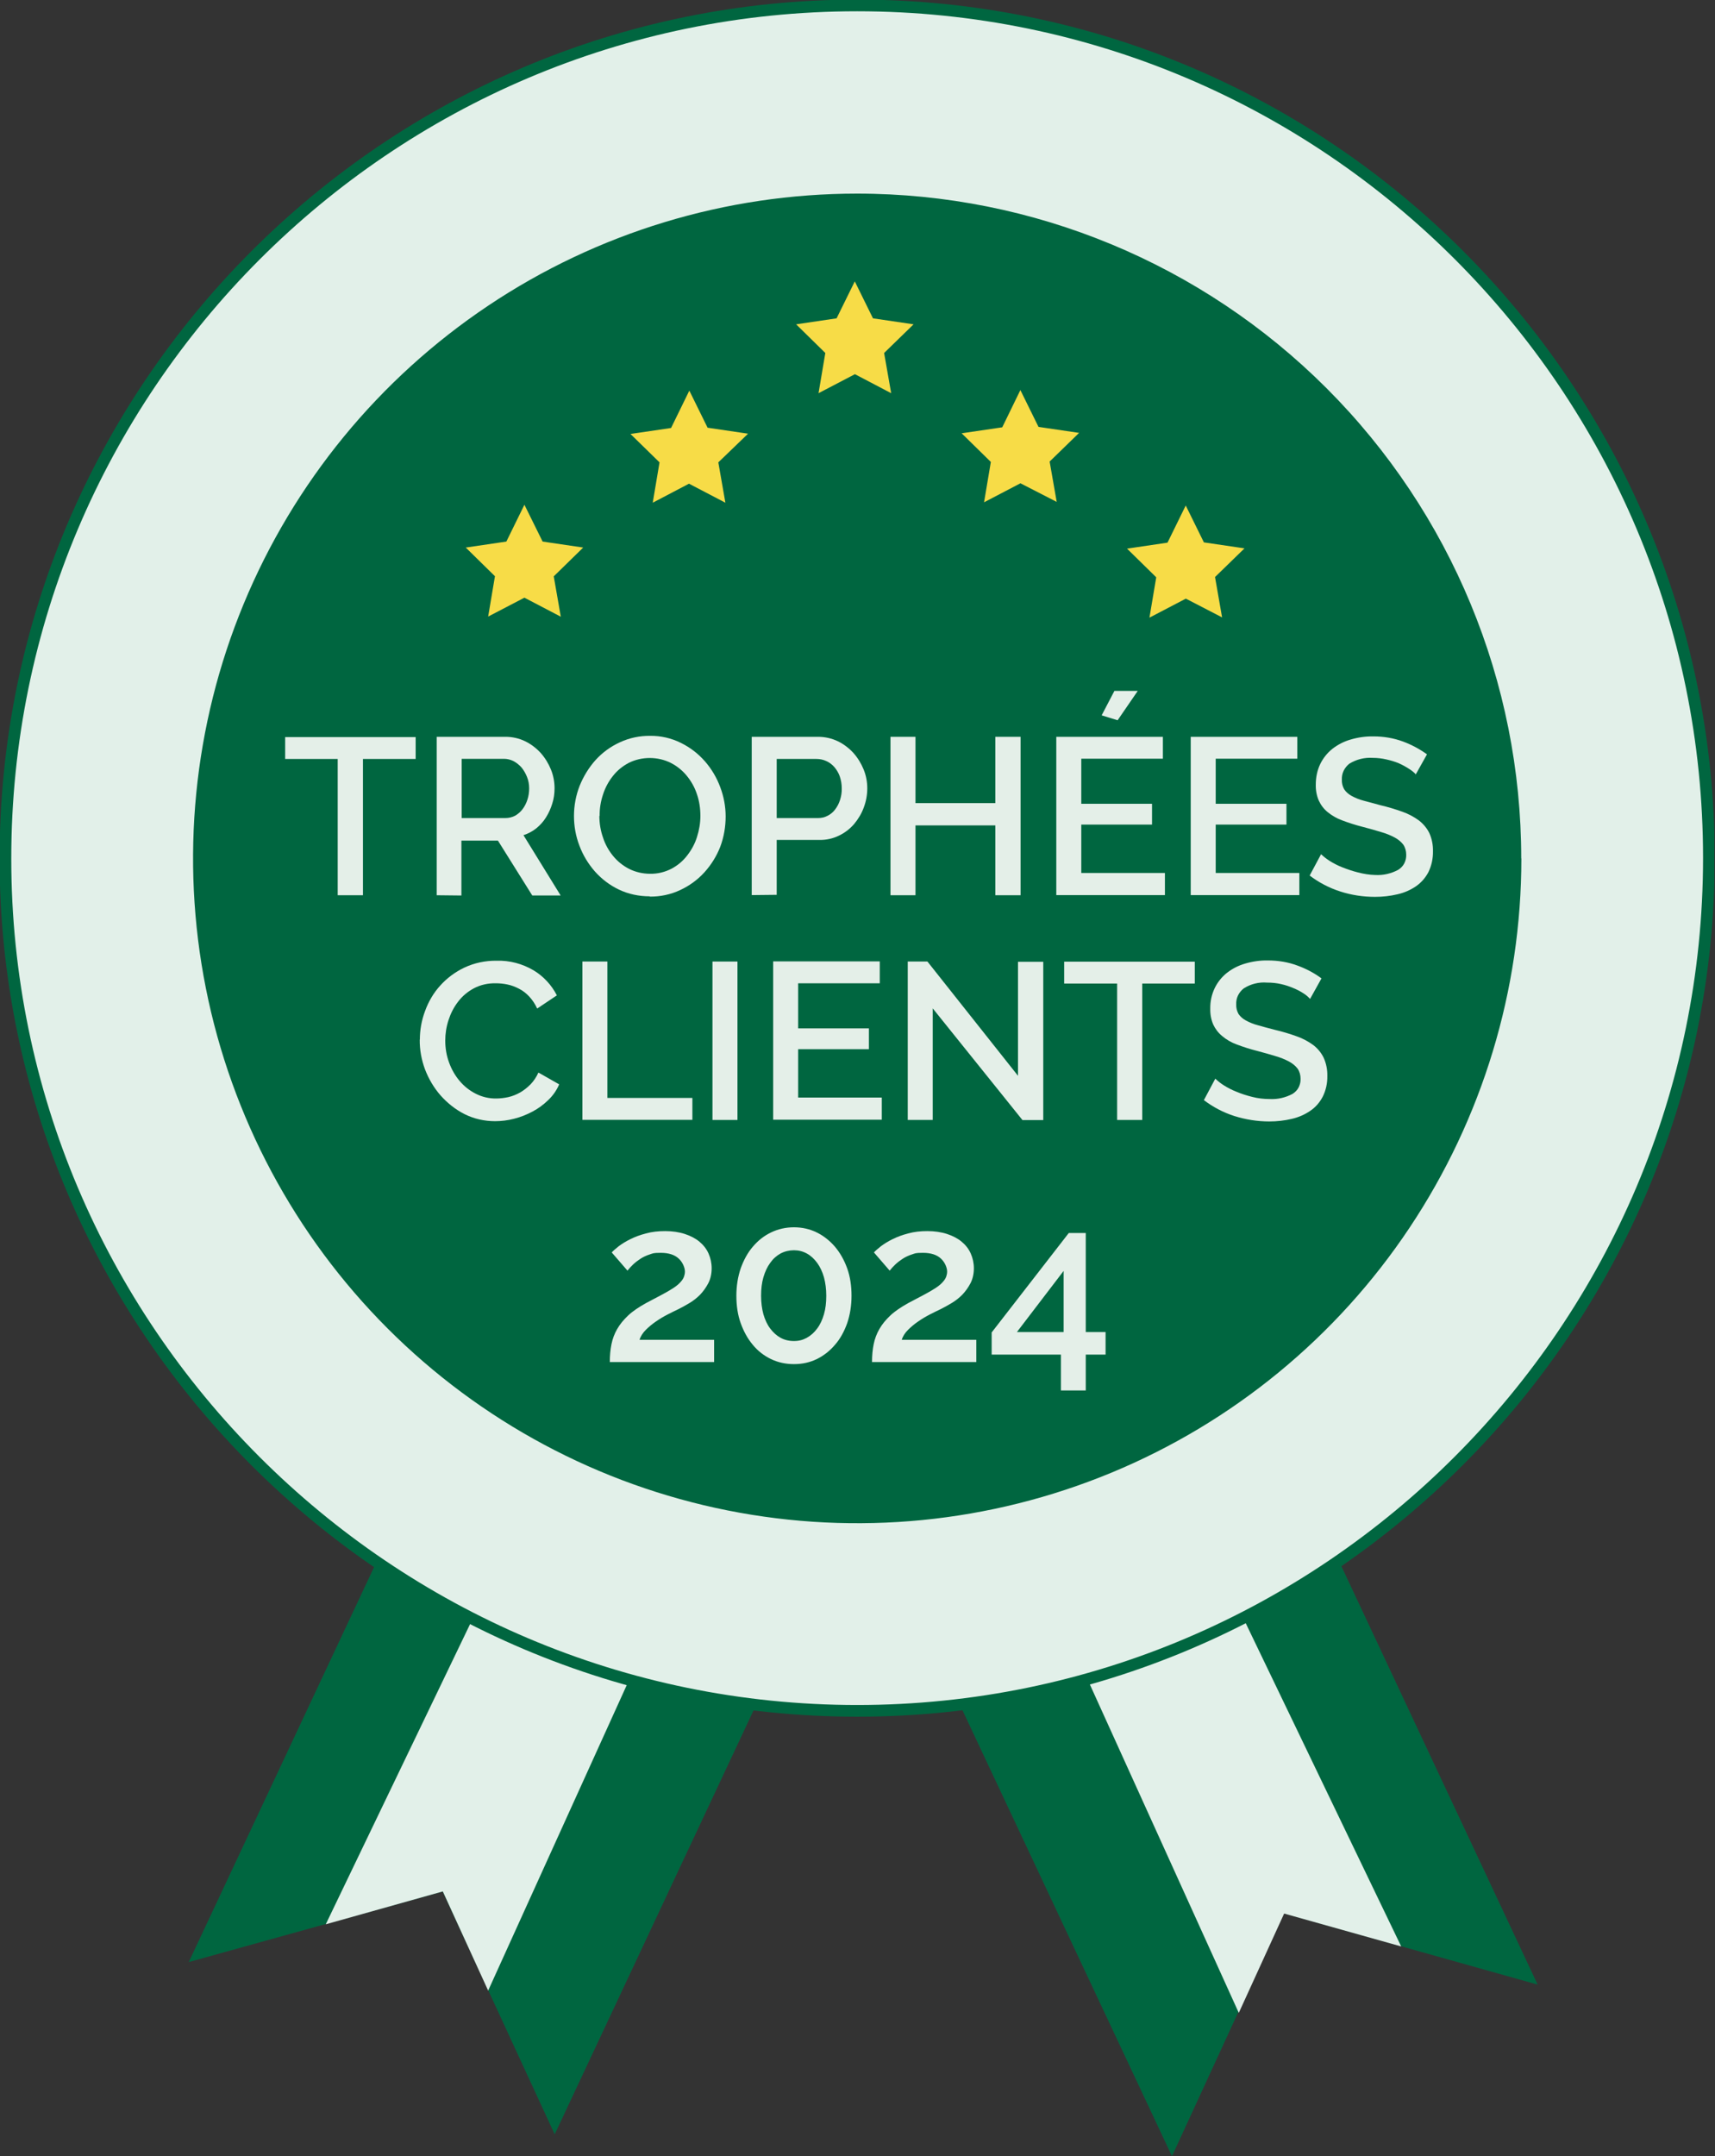 <?xml version="1.0" encoding="UTF-8"?>
<svg id="Calque_1" xmlns="http://www.w3.org/2000/svg" xmlns:xlink="http://www.w3.org/1999/xlink" version="1.1" viewBox="0 0 1263 1587">
  <rect x="0" y="0" width="1263" height="1587" fill="#333333" stroke="none"/>
  <!-- Generator: Adobe Illustrator 29.2.1, SVG Export Plug-In . SVG Version: 2.1.0 Build 116)  -->
  <defs>
    <style>
      .st0, .st1 {
        fill: none;
      }

      .st2 {
        mask: url(#mask);
      }

      .st3 {
        fill: #006640;
      }

      .st4 {
        fill: #e4efe8;
      }

      .st5 {
        fill: #fff;
      }

      .st6 {
        fill: #f7dc47;
      }

      .st7 {
        fill: #e2f0e9;
      }

      .st1 {
        stroke: #006640;
        stroke-miterlimit: 10;
        stroke-width: 8.6px;
      }

      .st8 {
        clip-path: url(#clippath);
      }
    </style>
    <clipPath id="clippath">
      <rect class="st0" y="0" width="1262.5" height="1587"/>
    </clipPath>
    <mask id="mask" x="-9.2" y="-9.2" width="1284.4" height="1601.5" maskUnits="userSpaceOnUse">
      <g id="mask0_1598_1146">
        <path class="st5" d="M1275.2-9.2H-9.2v1601.5h1284.4V-9.2Z"/>
      </g>
    </mask>
  </defs>
  <g class="st8">
    <g>
      <path class="st3" d="M318.1,1062.6l-179.1,381.5,187-51.9,82.5,178.7,179-381.4-269.4-126.8Z"/>
      <path class="st7" d="M359,1168.6s39.2,28.6,115.7,42.7l-115.2,253.8-33.4-73-86.2,24.2,119.2-247.8Z"/>
      <path class="st3" d="M953.4,1079.3l179,381.4-187-52.5-82.3,178.8-179.1-381,269.3-126.7Z"/>
      <path class="st7" d="M912.8,1184.9s-39.2,28.6-115.7,42.7l115.2,253.9,33.4-73.1,86.2,24.2-119.2-247.7Z"/>
      <path class="st7" d="M631.3,1259.3C285.5,1259.3,4,977.7,4,631.9S285.1,4,631.3,4s627.2,281.6,627.2,627.4-281.5,627.8-627.2,627.8Z"/>
      <g class="st2">
        <path class="st1" d="M631.3,1259.2C285.5,1259.2,4,977.7,4,631.9S285.1,4,631.3,4s627.2,281.6,627.2,627.4-281.5,627.8-627.2,627.8Z"/>
      </g>
      <path class="st3" d="M1120.4,631.9c0,96.8-28.7,191.3-82.4,271.8-53.7,80.5-130.1,143.2-219.5,180.2s-187.7,46.7-282.6,27.8c-94.9-18.9-182-65.5-250.4-133.9-68.4-68.4-115-155.6-133.9-250.5-18.9-94.9-9.2-193.3,27.8-282.7,37-89.4,99.7-165.8,180.1-219.6,80.4-53.8,175-82.5,271.7-82.5,129.7,0,254.1,51.6,345.8,143.3,91.7,91.7,143.3,216.2,143.3,345.9Z"/>
      <path class="st6" d="M507.7,287.6l13.4,27.2,29.8,4.4-21.9,21.1,5.2,29.7-26.8-14-26.7,14,5-29.7-21.4-20.9,29.9-4.4,13.4-27.4ZM386.2,371.5l13.4,27.1,29.9,4.4-21.7,21.2,5.2,29.7-26.8-14-26.7,13.9,5-29.7-21.5-21.1,29.9-4.4,13.3-27.1ZM751.4,287l13.4,27.2,29.9,4.4-21.7,21.1,5.2,29.7-26.7-13.7-26.8,14,5-29.7-21.5-21.1,29.9-4.4,13.4-27.5ZM629.5,207.1l13.4,27.2,29.9,4.4-21.7,21.1,5.2,29.6-26.7-14-26.8,14,5-29.6-21.5-21.1,29.8-4.4,13.4-27.2ZM873.2,372l13.4,27.2,29.9,4.4-21.7,21.1,5.2,29.7-26.7-13.8-26.8,14,5-29.7-21.5-21.1,29.8-4.4,13.4-27.3Z"/>
      <path class="st4" d="M306,558.6h-38.7v100.3h-18.6v-100.3h-38.7v-16.1h96.1v16.1Z"/>
      <path class="st4" d="M321.6,658.9v-116.6h50.7c5,0,10,1.1,14.5,3.3,4.3,2.1,8.2,5.1,11.4,8.6,3.2,3.6,5.7,7.7,7.5,12.1,1.8,4.4,2.7,9.1,2.7,13.9,0,3.8-.5,7.6-1.7,11.3-1.1,3.6-2.6,6.9-4.6,10.1-1.9,3.1-4.4,5.8-7.2,8.1-2.8,2.2-6,3.9-9.4,5l27.4,44.4h-20.9l-25.3-40.4h-26.9v40.4l-18.4-.2ZM339.9,602.1h32.3c2.5,0,5-.6,7.1-1.7,2.1-1.2,4-2.8,5.5-4.8,1.6-2.1,2.8-4.5,3.6-7,.9-2.7,1.3-5.5,1.3-8.4,0-2.9-.5-5.7-1.6-8.4-1-2.5-2.3-4.8-4-6.9-1.7-1.9-3.7-3.5-5.9-4.7-2.2-1.1-4.6-1.7-7-1.7h-31.2v43.5Z"/>
      <path class="st4" d="M478.5,659.7c-7.9,0-15.7-1.6-22.8-5-6.7-3.2-12.7-7.8-17.6-13.3-4.9-5.6-8.8-12-11.4-19-2.7-7-4-14.4-4-21.8,0-7.6,1.4-15.2,4.2-22.3,2.8-6.9,6.7-13.3,11.7-18.9,5-5.5,11-9.9,17.8-13,7-3.3,14.7-4.9,22.4-4.8,7.9-.1,15.7,1.7,22.7,5.2,6.7,3.3,12.7,7.9,17.6,13.5,4.9,5.6,8.7,12,11.3,19,2.6,6.9,4,14.2,4,21.6,0,7.6-1.3,15.2-4,22.4-2.7,6.9-6.7,13.3-11.7,18.8-5,5.5-11.1,9.9-17.8,13-7,3.3-14.7,4.9-22.4,4.8ZM441.4,600.6c0,5.4.9,10.8,2.7,15.9,1.6,5,4.2,9.6,7.5,13.6,3.2,3.9,7.2,7.1,11.7,9.4,4.8,2.4,10.1,3.6,15.5,3.6,5.5.1,10.8-1.2,15.7-3.7,4.5-2.4,8.5-5.7,11.6-9.8,3.2-4.1,5.7-8.7,7.2-13.6,1.6-5,2.5-10.2,2.5-15.5,0-5.5-.8-11-2.6-16.1-1.6-4.9-4.2-9.5-7.5-13.5-3.2-3.9-7.2-7.1-11.7-9.4-4.8-2.4-10.1-3.6-15.5-3.6s-10.7,1.2-15.5,3.6c-4.5,2.4-8.5,5.6-11.6,9.6-3.2,4-5.7,8.6-7.3,13.6-1.7,5.1-2.6,10.4-2.5,15.8Z"/>
      <path class="st4" d="M553.6,658.9v-116.6h48.9c5,0,10,1.1,14.6,3.3,4.3,2.1,8.2,5.1,11.4,8.6,3.2,3.6,5.7,7.7,7.5,12.1,1.8,4.4,2.7,9.1,2.7,13.9,0,4.9-.9,9.7-2.6,14.2-1.6,4.4-4.1,8.5-7.1,12.1-3.1,3.6-6.9,6.5-11.1,8.5-4.5,2.2-9.4,3.3-14.4,3.2h-31.5v40.4l-18.4.2ZM572,602.1h30.4c2.5,0,4.9-.5,7.1-1.7,2.2-1.1,4.1-2.7,5.5-4.6,1.6-2.1,2.8-4.4,3.6-6.9.9-2.8,1.4-5.7,1.3-8.7,0-3-.5-6-1.5-8.9-.9-2.5-2.3-4.8-4-6.8-1.7-1.9-3.7-3.4-6-4.4-2.2-1-4.6-1.5-7-1.5h-29.4v43.5Z"/>
      <path class="st4" d="M751.6,542.3v116.6h-18.6v-51.4h-58.8v51.4h-18.4v-116.6h18.4v48.8h58.8v-48.8h18.6Z"/>
      <path class="st4" d="M857.9,642.7v16.1h-80v-116.5h78.5v16.1h-60.1v33.2h52.1v15.3h-52.1v35.6h61.6ZM823,530.1l-11.7-3.6,9.4-18h17.2l-14.9,21.7Z"/>
      <path class="st4" d="M956.9,642.7v16.1h-80v-116.5h78.5v16.1h-60.1v33.2h52.1v15.3h-52.1v35.6h61.6Z"/>
      <path class="st4" d="M1042.5,569.7c-1.4-1.4-3-2.7-4.8-3.8-2.3-1.5-4.8-2.9-7.3-4-3-1.3-6.1-2.2-9.2-2.9-3.4-.8-6.8-1.2-10.3-1.2-6-.4-12,1.1-17.2,4.3-1.8,1.4-3.2,3.2-4.2,5.2-1,2.1-1.4,4.3-1.3,6.6-.1,2.4.5,4.9,1.7,7,1.3,2,3.2,3.6,5.3,4.8,2.9,1.6,5.9,2.8,9,3.6,3.6,1,7.8,2.1,12.6,3.4,5.5,1.3,10.9,2.9,16.1,4.8,4.3,1.5,8.4,3.7,12.1,6.4,3.2,2.5,5.8,5.6,7.6,9.2,1.9,4.2,2.8,8.8,2.7,13.4.1,5.3-1,10.5-3.3,15.3-2.2,4.2-5.3,7.8-9.2,10.5-4.1,2.8-8.7,4.8-13.6,5.9-5.4,1.3-11,1.9-16.6,1.9-8.7,0-17.4-1.3-25.7-4-8.1-2.6-15.7-6.6-22.4-11.7l8.4-15.7c1.9,1.8,3.9,3.4,6.1,4.8,3,1.9,6.1,3.5,9.4,4.8,3.8,1.5,7.6,2.8,11.6,3.8,4.2,1.1,8.5,1.8,12.9,1.9,5.8.3,11.6-1,16.8-3.8,1.9-1.2,3.5-2.8,4.5-4.8,1-2,1.5-4.2,1.4-6.4,0-2.6-.7-5.2-2.2-7.4-1.7-2.2-3.9-3.9-6.3-5.2-3.2-1.7-6.5-3-10-4-4-1.2-8.4-2.5-13.5-3.8-5.1-1.3-10.2-2.9-15.2-4.8-3.9-1.4-7.5-3.5-10.7-6.1-2.8-2.3-5-5.2-6.5-8.5-1.6-3.7-2.3-7.7-2.2-11.7,0-5.2,1-10.4,3.3-15.2,2.1-4.3,5.2-8.2,9-11.2,4-3.1,8.5-5.4,13.4-6.8,5.4-1.6,11.1-2.4,16.8-2.3,7.4,0,14.8,1.2,21.8,3.8,6.2,2.3,12.2,5.5,17.6,9.4l-8.4,15Z"/>
      <path class="st4" d="M309.2,765.1c0-7.1,1.3-14.2,3.8-20.9,2.5-6.9,6.2-13.3,11.1-18.7,5-5.6,11.1-10.1,17.8-13.3,7.4-3.5,15.6-5.2,23.8-5.1,9.6-.3,19,2.2,27.3,7.1,7.3,4.4,13.2,10.8,17.1,18.4l-14.5,9.7c-1.5-3.3-3.5-6.3-5.9-8.9-2.2-2.3-4.7-4.3-7.5-5.7-2.7-1.4-5.5-2.5-8.5-3.1-2.8-.6-5.7-.9-8.6-.9-5.6-.1-11.2,1.1-16.1,3.7-4.5,2.4-8.5,5.7-11.6,9.8-3.2,4.1-5.5,8.7-7.1,13.6-1.6,4.9-2.4,10-2.4,15.1,0,5.5.9,11,2.8,16.1,1.8,5,4.4,9.6,7.8,13.6,3.3,3.9,7.3,7.1,11.9,9.4,4.7,2.4,9.9,3.6,15.1,3.5,3,0,5.9-.4,8.8-1,3.1-.7,6-1.9,8.7-3.4,2.8-1.6,5.4-3.7,7.7-6,2.4-2.5,4.4-5.5,5.8-8.7l15.3,8.7c-1.9,4.4-4.6,8.3-8.1,11.6-3.4,3.3-7.3,6.2-11.5,8.4-4.3,2.3-8.8,4.1-13.6,5.3-4.6,1.2-9.3,1.8-14,1.8-7.8,0-15.5-1.7-22.5-5.2-6.7-3.4-12.6-8.1-17.6-13.7-5-5.7-8.8-12.2-11.5-19.2-2.6-7-4-14.5-3.9-22Z"/>
      <path class="st4" d="M428.9,824.3v-116.6h18.4v100.4h62.6v16.1h-80.9Z"/>
      <path class="st4" d="M524.7,824.3v-116.6h18.4v116.6h-18.4Z"/>
      <path class="st4" d="M649.4,808v16.1h-80v-116.5h78.5v16.1h-60.1v33.2h52.1v15.3h-52.1v35.6h61.6Z"/>
      <path class="st4" d="M686.9,742.2v82.1h-18.4v-116.6h14.5l66.7,84.1v-83.9h18.6v116.5h-15.3l-66-82.1Z"/>
      <path class="st4" d="M879.9,723.9h-38.7v100.4h-18.5v-100.4h-39v-16.1h96.2v16.1Z"/>
      <path class="st4" d="M964.7,735.1c-1.4-1.5-3-2.9-4.8-4-2.3-1.5-4.8-2.8-7.3-3.8-3-1.3-6-2.3-9.2-3-3.4-.8-6.8-1.1-10.3-1.1-6-.5-12.1,1-17.2,4.3-1.8,1.4-3.2,3.2-4.2,5.2-1,2.1-1.4,4.3-1.3,6.6-.1,2.4.5,4.9,1.7,7,1.4,2,3.2,3.6,5.3,4.7,2.9,1.6,5.9,2.8,9,3.6,3.6,1,7.8,2.2,12.6,3.4,5.5,1.3,10.9,2.9,16.1,4.8,4.3,1.5,8.4,3.7,12.1,6.4,3.2,2.5,5.8,5.6,7.6,9.3,1.9,4.2,2.8,8.8,2.7,13.4.1,5.3-1,10.5-3.4,15.3-2.2,4.2-5.3,7.8-9.2,10.4-4.1,2.8-8.7,4.8-13.6,5.9-5.4,1.3-11,1.9-16.6,1.9-8.7,0-17.4-1.4-25.7-4-8.1-2.6-15.7-6.6-22.4-11.7l8.4-15.8c1.9,1.8,3.9,3.4,6.1,4.8,3,1.9,6.1,3.5,9.4,4.8,3.8,1.6,7.6,2.8,11.6,3.8,4.2,1.1,8.6,1.6,13,1.6,5.8.3,11.6-1,16.8-3.8,1.9-1.2,3.5-2.8,4.5-4.8,1-2,1.5-4.2,1.4-6.4,0-2.6-.7-5.2-2.2-7.4-1.7-2.2-3.9-3.9-6.3-5.2-3.2-1.7-6.5-3-10-4-4-1.2-8.4-2.5-13.4-3.8-5.2-1.3-10.2-2.9-15.2-4.8-3.9-1.4-7.5-3.5-10.7-6.2-2.8-2.3-5-5.2-6.5-8.4-1.6-3.7-2.3-7.7-2.2-11.7-.1-5.2,1-10.4,3.3-15.2,2.1-4.3,5.2-8.2,9-11.2,4-3.1,8.5-5.4,13.4-6.8,5.4-1.6,11.1-2.4,16.8-2.3,7.4,0,14.9,1.2,21.8,3.8,6.3,2.3,12.2,5.4,17.6,9.4l-8.5,15.3Z"/>
      <g>
        <path class="st4" d="M449.1,1002.3c0-4.6.4-9,1.2-12.9.8-4,2.2-7.7,4.2-11.2,2-3.5,4.7-6.8,8.1-10,3.4-3.2,7.9-6.2,13.3-9.2,3.9-2.1,7.5-4,11-5.8,3.4-1.8,6.4-3.5,9-5.2,2.6-1.7,4.7-3.5,6.2-5.5,1.5-1.9,2.3-4.2,2.3-6.7s-1.5-6.7-4.6-9.5c-3-2.8-7.4-4.2-13.2-4.2s-5.7.4-8.2,1.2c-2.5.8-4.8,1.9-6.8,3.2-2,1.3-3.8,2.7-5.4,4.2s-2.9,3-4.1,4.5l-11.6-13.4c1.1-1.2,2.8-2.7,5.2-4.6,2.4-1.8,5.3-3.6,8.6-5.2,3.4-1.7,7.2-3.1,11.5-4.2,4.3-1.2,9-1.7,14.1-1.7s10.1.7,14.4,2.1c4.3,1.4,7.9,3.3,10.8,5.7,2.9,2.4,5.2,5.3,6.7,8.7,1.5,3.4,2.3,7,2.3,10.9s-.8,7.7-2.5,11c-1.7,3.2-3.7,6-6.1,8.5-2.4,2.4-5.1,4.5-8,6.2-2.9,1.7-5.5,3.2-8,4.4-2.3,1.1-5,2.4-7.9,3.9-2.9,1.5-5.8,3.2-8.5,5.1-2.8,1.9-5.3,4-7.5,6.2-2.2,2.2-3.8,4.6-4.6,7.3h54.9v16.4h-76.9Z"/>
        <path class="st4" d="M627.1,953.7c0,7.3-1.1,14-3.2,20.2-2.2,6.1-5.1,11.5-9,15.9-3.8,4.5-8.3,8-13.4,10.5s-10.8,3.7-16.8,3.7-11.7-1.2-16.9-3.7c-5.2-2.5-9.7-6-13.4-10.5-3.8-4.5-6.7-9.8-8.9-15.9-2.2-6.1-3.2-12.9-3.2-20.2s1.1-14,3.2-20.2c2.2-6.1,5.1-11.5,8.9-15.9,3.8-4.5,8.2-8,13.4-10.5,5.2-2.5,10.8-3.8,16.9-3.8s11.7,1.3,16.8,3.8c5.1,2.5,9.6,6.1,13.4,10.5,3.8,4.5,6.8,9.8,9,15.9,2.2,6.1,3.2,12.9,3.2,20.2ZM608.5,953.7c0-5-.6-9.5-1.7-13.6-1.2-4.1-2.8-7.6-5-10.6-2.2-3-4.7-5.3-7.6-6.9-2.9-1.6-6.1-2.4-9.5-2.4s-6.9.8-9.9,2.4c-2.9,1.6-5.5,3.9-7.6,6.9-2.2,3-3.8,6.5-5,10.6-1.2,4.1-1.7,8.6-1.7,13.6s.6,9.5,1.7,13.6c1.2,4.1,2.8,7.6,5,10.5,2.2,2.9,4.7,5.2,7.6,6.8,2.9,1.6,6.2,2.4,9.9,2.4s6.6-.8,9.5-2.4c2.9-1.6,5.5-3.9,7.6-6.8,2.2-2.9,3.8-6.4,5-10.5,1.2-4.1,1.7-8.6,1.7-13.6Z"/>
        <path class="st4" d="M642.2,1002.3c0-4.6.4-9,1.2-12.9.8-4,2.2-7.7,4.2-11.2,2-3.5,4.7-6.8,8.1-10,3.4-3.2,7.9-6.2,13.3-9.2,3.9-2.1,7.5-4,11-5.8,3.4-1.8,6.4-3.5,9-5.2,2.6-1.7,4.7-3.5,6.2-5.5,1.5-1.9,2.3-4.2,2.3-6.7s-1.5-6.7-4.6-9.5c-3-2.8-7.4-4.2-13.2-4.2s-5.7.4-8.2,1.2c-2.5.8-4.8,1.9-6.8,3.2-2,1.3-3.8,2.7-5.4,4.2s-2.9,3-4.1,4.5l-11.6-13.4c1.1-1.2,2.8-2.7,5.2-4.6,2.4-1.8,5.3-3.6,8.6-5.2,3.4-1.7,7.2-3.1,11.5-4.2,4.3-1.2,9-1.7,14.1-1.7s10.1.7,14.4,2.1c4.3,1.4,7.9,3.3,10.8,5.7,2.9,2.4,5.2,5.3,6.7,8.7,1.5,3.4,2.3,7,2.3,10.9s-.8,7.7-2.5,11c-1.7,3.2-3.7,6-6.1,8.5-2.4,2.4-5.1,4.5-8,6.2-2.9,1.7-5.5,3.2-8,4.4-2.3,1.1-5,2.4-7.9,3.9-2.9,1.5-5.8,3.2-8.5,5.1-2.8,1.9-5.3,4-7.5,6.2s-3.8,4.6-4.6,7.3h54.9v16.4h-76.9Z"/>
        <path class="st4" d="M781.3,1023.4v-26.4h-51v-16.3l56.8-73.2h12.5v72.9h14.6v16.6h-14.6v26.4h-18.3ZM748.9,980.4h34.4v-45l-34.4,45Z"/>
      </g>
    </g>
  </g>
</svg>